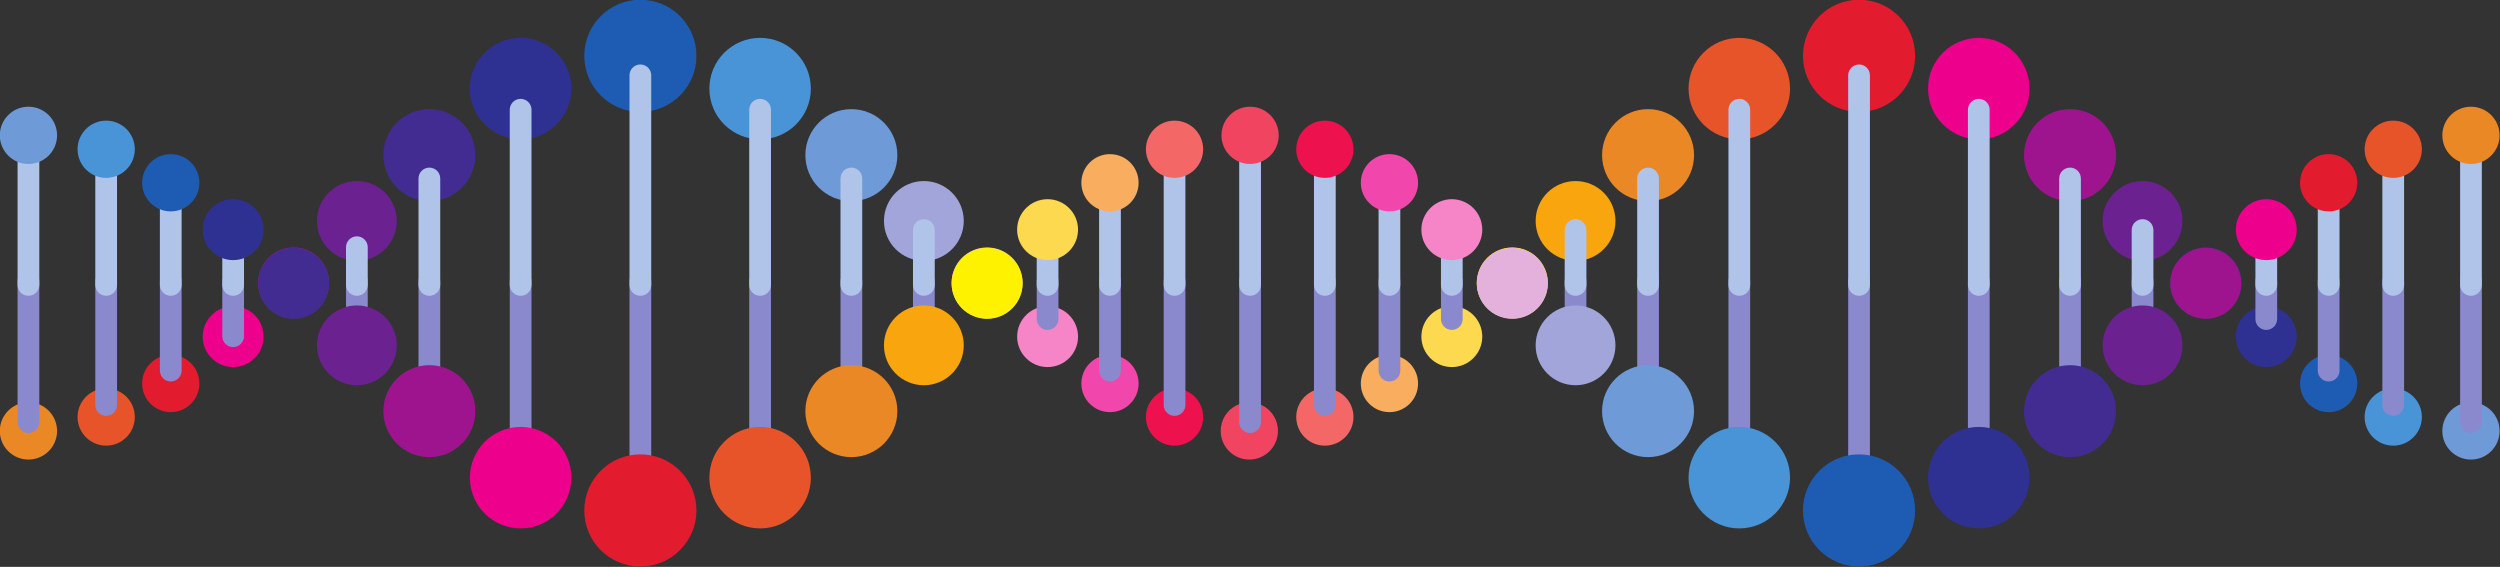 <?xml version="1.0" encoding="UTF-8"?><svg xmlns="http://www.w3.org/2000/svg" xmlns:xlink="http://www.w3.org/1999/xlink" height="95.3" preserveAspectRatio="xMidYMid meet" version="1.0" viewBox="2.5 101.0 420.3 95.3" width="420.3" zoomAndPan="magnify"><rect x="2.5" y="101.0" width="420.3" height="95.3" fill="#333333" stroke="none"/><g><g><path d="M 315.043 100.957 C 309.836 100.957 305.617 105.18 305.617 110.387 C 305.617 115.594 309.836 119.812 315.043 119.812 C 320.25 119.812 324.469 115.594 324.469 110.387 C 324.469 105.18 320.25 100.957 315.043 100.957" fill="#e31b2f"/></g><g><path d="M 335.176 107.367 C 330.461 107.367 326.645 111.184 326.645 115.898 C 326.645 120.605 330.461 124.426 335.176 124.426 C 339.887 124.426 343.703 120.605 343.703 115.898 C 343.703 111.184 339.887 107.367 335.176 107.367" fill="#ec008c"/></g><g><path d="M 350.516 119.348 C 346.246 119.348 342.781 122.812 342.781 127.082 C 342.781 131.352 346.246 134.812 350.516 134.812 C 354.785 134.812 358.246 131.352 358.246 127.082 C 358.246 122.812 354.785 119.348 350.516 119.348" fill="#9e148e"/></g><g><path d="M 362.703 131.438 C 358.996 131.438 355.996 134.441 355.996 138.145 C 355.996 141.848 358.996 144.852 362.703 144.852 C 366.41 144.852 369.414 141.848 369.414 138.145 C 369.414 134.441 366.41 131.438 362.703 131.438" fill="#6b2190"/></g><g><path d="M 373.336 142.598 C 370.039 142.598 367.363 145.273 367.363 148.57 C 367.363 151.867 370.039 154.543 373.336 154.543 C 376.633 154.543 379.309 151.867 379.309 148.57 C 379.309 145.273 376.633 142.598 373.336 142.598" fill="#432c91"/></g><g><path d="M 383.504 152.473 C 380.676 152.473 378.387 154.766 378.387 157.594 C 378.387 160.422 380.676 162.711 383.504 162.711 C 386.332 162.711 388.625 160.422 388.625 157.594 C 388.625 154.766 386.332 152.473 383.504 152.473" fill="#2e3192"/></g><g><path d="M 393.992 160.664 C 391.336 160.664 389.18 162.82 389.18 165.477 C 389.18 168.133 391.336 170.289 393.992 170.289 C 396.652 170.289 398.805 168.133 398.805 165.477 C 398.805 162.82 396.652 160.664 393.992 160.664" fill="#1e5cb3"/></g><g><path d="M 404.852 166.297 C 402.191 166.297 400.039 168.449 400.039 171.109 C 400.039 173.766 402.191 175.922 404.852 175.922 C 407.508 175.922 409.664 173.766 409.664 171.109 C 409.664 168.449 407.508 166.297 404.852 166.297" fill="#4894d6"/></g><g><path d="M 417.918 168.637 C 415.262 168.637 413.105 170.789 413.105 173.449 C 413.105 176.105 415.262 178.262 417.918 178.262 C 420.578 178.262 422.73 176.105 422.73 173.449 C 422.73 170.789 420.578 168.637 417.918 168.637" fill="#6e9bd8"/></g><g><path d="M 294.91 107.367 C 299.625 107.367 303.441 111.184 303.441 115.898 C 303.441 120.605 299.625 124.426 294.91 124.426 C 290.199 124.426 286.379 120.605 286.379 115.898 C 286.379 111.184 290.199 107.367 294.91 107.367" fill="#e7542a"/></g><g><path d="M 279.57 119.348 C 283.84 119.348 287.305 122.812 287.305 127.082 C 287.305 131.352 283.84 134.812 279.57 134.812 C 275.301 134.812 271.84 131.352 271.84 127.082 C 271.84 122.812 275.301 119.348 279.57 119.348" fill="#ea8826"/></g><g><path d="M 267.383 131.438 C 271.086 131.438 274.09 134.441 274.09 138.145 C 274.09 141.848 271.086 144.852 267.383 144.852 C 263.676 144.852 260.672 141.848 260.672 138.145 C 260.672 134.441 263.676 131.438 267.383 131.438" fill="#f9a50d"/></g><g><path d="M 256.75 142.598 C 260.047 142.598 262.723 145.273 262.723 148.57 C 262.723 151.867 260.047 154.543 256.75 154.543 C 253.453 154.543 250.777 151.867 250.777 148.57 C 250.777 145.273 253.453 142.598 256.75 142.598" fill="#fff200"/></g><g><path d="M 246.582 152.473 C 249.41 152.473 251.699 154.766 251.699 157.594 C 251.699 160.422 249.41 162.711 246.582 162.711 C 243.754 162.711 241.461 160.422 241.461 157.594 C 241.461 154.766 243.754 152.473 246.582 152.473" fill="#fdd950"/></g><g><path d="M 236.094 160.664 C 238.75 160.664 240.906 162.82 240.906 165.477 C 240.906 168.133 238.75 170.289 236.094 170.289 C 233.434 170.289 231.281 168.133 231.281 165.477 C 231.281 162.82 233.434 160.664 236.094 160.664" fill="#f9ad5e"/></g><g><path d="M 225.234 166.297 C 227.895 166.297 230.047 168.449 230.047 171.109 C 230.047 173.766 227.895 175.922 225.234 175.922 C 222.578 175.922 220.422 173.766 220.422 171.109 C 220.422 168.449 222.578 166.297 225.234 166.297" fill="#f46767"/></g><g><path d="M 212.535 168.637 C 215.195 168.637 217.348 170.789 217.348 173.449 C 217.348 176.105 215.195 178.262 212.535 178.262 C 209.879 178.262 207.723 176.105 207.723 173.449 C 207.723 170.789 209.879 168.637 212.535 168.637" fill="#f14461"/></g><g><path d="M 110.156 100.957 C 104.953 100.957 100.73 105.18 100.73 110.387 C 100.73 115.594 104.953 119.812 110.156 119.812 C 115.363 119.812 119.586 115.594 119.586 110.387 C 119.586 105.18 115.363 100.957 110.156 100.957" fill="#1e5cb3"/></g><g><path d="M 130.289 107.367 C 125.578 107.367 121.758 111.184 121.758 115.898 C 121.758 120.605 125.578 124.426 130.289 124.426 C 135 124.426 138.82 120.605 138.82 115.898 C 138.82 111.184 135 107.367 130.289 107.367" fill="#4894d6"/></g><g><path d="M 145.629 119.348 C 141.359 119.348 137.898 122.812 137.898 127.082 C 137.898 131.352 141.359 134.812 145.629 134.812 C 149.902 134.812 153.363 131.352 153.363 127.082 C 153.363 122.812 149.902 119.348 145.629 119.348" fill="#6e9bd8"/></g><g><path d="M 157.82 131.438 C 154.113 131.438 151.113 134.441 151.113 138.145 C 151.113 141.848 154.113 144.852 157.82 144.852 C 161.523 144.852 164.527 141.848 164.527 138.145 C 164.527 134.441 161.523 131.438 157.82 131.438" fill="#a2a5da"/></g><g><path d="M 168.453 142.598 C 165.152 142.598 162.48 145.273 162.48 148.57 C 162.48 151.867 165.152 154.543 168.453 154.543 C 171.746 154.543 174.422 151.867 174.422 148.57 C 174.422 145.273 171.746 142.598 168.453 142.598" fill="#e4b1dd"/></g><g><path d="M 178.621 152.473 C 175.793 152.473 173.5 154.766 173.5 157.594 C 173.5 160.422 175.793 162.711 178.621 162.711 C 181.449 162.711 183.742 160.422 183.742 157.594 C 183.742 154.766 181.449 152.473 178.621 152.473" fill="#f685c8"/></g><g><path d="M 189.109 160.664 C 186.453 160.664 184.297 162.82 184.297 165.477 C 184.297 168.133 186.453 170.289 189.109 170.289 C 191.766 170.289 193.922 168.133 193.922 165.477 C 193.922 162.82 191.766 160.664 189.109 160.664" fill="#f147ac"/></g><g><path d="M 199.965 166.297 C 197.309 166.297 195.152 168.449 195.152 171.109 C 195.152 173.766 197.309 175.922 199.965 175.922 C 202.621 175.922 204.777 173.766 204.777 171.109 C 204.777 168.449 202.621 166.297 199.965 166.297" fill="#ed114d"/></g><g><path d="M 90.027 107.367 C 94.738 107.367 98.559 111.184 98.559 115.898 C 98.559 120.605 94.738 124.426 90.027 124.426 C 85.316 124.426 81.496 120.605 81.496 115.898 C 81.496 111.184 85.316 107.367 90.027 107.367" fill="#2e3192"/></g><g><path d="M 74.688 119.348 C 78.957 119.348 82.418 122.812 82.418 127.082 C 82.418 131.352 78.957 134.812 74.688 134.812 C 70.414 134.812 66.953 131.352 66.953 127.082 C 66.953 122.812 70.414 119.348 74.688 119.348" fill="#432c91"/></g><g><path d="M 62.496 131.438 C 66.203 131.438 69.207 134.441 69.207 138.145 C 69.207 141.848 66.203 144.852 62.496 144.852 C 58.793 144.852 55.789 141.848 55.789 138.145 C 55.789 134.441 58.793 131.438 62.496 131.438" fill="#6b2190"/></g><g><path d="M 51.863 142.598 C 55.164 142.598 57.836 145.273 57.836 148.57 C 57.836 151.867 55.164 154.543 51.863 154.543 C 48.566 154.543 45.895 151.867 45.895 148.57 C 45.895 145.273 48.566 142.598 51.863 142.598" fill="#9e148e"/></g><g><path d="M 41.695 152.473 C 44.523 152.473 46.816 154.766 46.816 157.594 C 46.816 160.422 44.523 162.711 41.695 162.711 C 38.867 162.711 36.574 160.422 36.574 157.594 C 36.574 154.766 38.867 152.473 41.695 152.473" fill="#ec008c"/></g><g><path d="M 31.207 160.664 C 33.867 160.664 36.02 162.82 36.02 165.477 C 36.02 168.133 33.867 170.289 31.207 170.289 C 28.551 170.289 26.395 168.133 26.395 165.477 C 26.395 162.82 28.551 160.664 31.207 160.664" fill="#e31b2f"/></g><g><path d="M 20.352 166.297 C 23.008 166.297 25.164 168.449 25.164 171.109 C 25.164 173.766 23.008 175.922 20.352 175.922 C 17.691 175.922 15.539 173.766 15.539 171.109 C 15.539 168.449 17.691 166.297 20.352 166.297" fill="#e7542a"/></g><g><path d="M 7.281 168.637 C 9.941 168.637 12.094 170.789 12.094 173.449 C 12.094 176.105 9.941 178.262 7.281 178.262 C 4.625 178.262 2.469 176.105 2.469 173.449 C 2.469 170.789 4.625 168.637 7.281 168.637" fill="#ea8826"/></g><g><path d="M 9.109 171.977 C 9.109 172.984 8.289 173.805 7.281 173.805 C 6.273 173.805 5.453 172.984 5.453 171.977 L 5.453 148.297 C 5.453 147.289 6.273 146.469 7.281 146.469 C 8.289 146.469 9.109 147.289 9.109 148.297 L 9.109 171.977" fill="#8a89cd"/></g><g><path d="M 9.109 148.906 C 9.109 149.914 8.289 150.73 7.281 150.73 C 6.273 150.73 5.453 149.914 5.453 148.906 L 5.453 125.227 C 5.453 124.215 6.273 123.398 7.281 123.398 C 8.289 123.398 9.109 124.215 9.109 125.227 L 9.109 148.906" fill="#b0c3e9"/></g><g><path d="M 214.492 171.977 C 214.492 172.984 213.672 173.805 212.664 173.805 C 211.656 173.805 210.836 172.984 210.836 171.977 L 210.836 148.297 C 210.836 147.289 211.656 146.469 212.664 146.469 C 213.672 146.469 214.492 147.289 214.492 148.297 L 214.492 171.977" fill="#8a89cd"/></g><g><path d="M 214.492 148.906 C 214.492 149.914 213.672 150.73 212.664 150.73 C 211.656 150.73 210.836 149.914 210.836 148.906 L 210.836 125.227 C 210.836 124.215 211.656 123.398 212.664 123.398 C 213.672 123.398 214.492 124.215 214.492 125.227 L 214.492 148.906" fill="#b0c3e9"/></g><g><path d="M 111.984 183.535 C 111.984 184.543 111.164 185.363 110.16 185.363 C 109.148 185.363 108.332 184.543 108.332 183.535 L 108.332 148.297 C 108.332 147.289 109.148 146.469 110.16 146.469 C 111.164 146.469 111.984 147.289 111.984 148.297 L 111.984 183.535" fill="#8a89cd"/></g><g><path d="M 111.984 148.906 C 111.984 149.914 111.164 150.73 110.16 150.73 C 109.148 150.73 108.332 149.914 108.332 148.906 L 108.332 113.668 C 108.332 112.656 109.148 111.84 110.16 111.84 C 111.164 111.84 111.984 112.656 111.984 113.668 L 111.984 148.906" fill="#b0c3e9"/></g><g><path d="M 316.871 183.535 C 316.871 184.543 316.051 185.363 315.043 185.363 C 314.035 185.363 313.215 184.543 313.215 183.535 L 313.215 148.297 C 313.215 147.289 314.035 146.469 315.043 146.469 C 316.051 146.469 316.871 147.289 316.871 148.297 L 316.871 183.535" fill="#8a89cd"/></g><g><path d="M 316.871 148.906 C 316.871 149.914 316.051 150.73 315.043 150.73 C 314.035 150.73 313.215 149.914 313.215 148.906 L 313.215 113.668 C 313.215 112.656 314.035 111.84 315.043 111.84 C 316.051 111.84 316.871 112.656 316.871 113.668 L 316.871 148.906" fill="#b0c3e9"/></g><g><path d="M 43.523 157.527 C 43.523 158.539 42.703 159.355 41.695 159.355 C 40.688 159.355 39.871 158.539 39.871 157.527 L 39.871 148.297 C 39.871 147.289 40.688 146.469 41.695 146.469 C 42.703 146.469 43.523 147.289 43.523 148.297 L 43.523 157.527" fill="#8a89cd"/></g><g><path d="M 43.523 148.906 C 43.523 149.914 42.703 150.73 41.695 150.73 C 40.688 150.73 39.871 149.914 39.871 148.906 L 39.871 139.672 C 39.871 138.664 40.688 137.848 41.695 137.848 C 42.703 137.848 43.523 138.664 43.523 139.672 L 43.523 148.906" fill="#b0c3e9"/></g><g><path d="M 64.324 154.641 C 64.324 155.648 63.504 156.465 62.496 156.465 C 61.488 156.465 60.672 155.648 60.672 154.641 L 60.672 148.297 C 60.672 147.289 61.488 146.469 62.496 146.469 C 63.504 146.469 64.324 147.289 64.324 148.297 L 64.324 154.641" fill="#8a89cd"/></g><g><path d="M 64.324 148.906 C 64.324 149.914 63.504 150.73 62.496 150.73 C 61.488 150.73 60.672 149.914 60.672 148.906 L 60.672 142.562 C 60.672 141.555 61.488 140.734 62.496 140.734 C 63.504 140.734 64.324 141.555 64.324 142.562 L 64.324 148.906" fill="#b0c3e9"/></g><g><path d="M 159.648 157.527 C 159.648 158.539 158.828 159.355 157.82 159.355 C 156.812 159.355 155.992 158.539 155.992 157.527 L 155.992 148.297 C 155.992 147.289 156.812 146.469 157.82 146.469 C 158.828 146.469 159.648 147.289 159.648 148.297 L 159.648 157.527" fill="#8a89cd"/></g><g><path d="M 159.648 148.906 C 159.648 149.914 158.828 150.73 157.82 150.73 C 156.812 150.73 155.992 149.914 155.992 148.906 L 155.992 139.672 C 155.992 138.664 156.812 137.848 157.82 137.848 C 158.828 137.848 159.648 138.664 159.648 139.672 L 159.648 148.906" fill="#b0c3e9"/></g><g><path d="M 180.445 154.641 C 180.445 155.648 179.629 156.465 178.621 156.465 C 177.609 156.465 176.793 155.648 176.793 154.641 L 176.793 148.297 C 176.793 147.289 177.609 146.469 178.621 146.469 C 179.629 146.469 180.445 147.289 180.445 148.297 L 180.445 154.641" fill="#8a89cd"/></g><g><path d="M 180.445 148.906 C 180.445 149.914 179.629 150.73 178.621 150.73 C 177.609 150.73 176.793 149.914 176.793 148.906 L 176.793 142.562 C 176.793 141.555 177.609 140.734 178.621 140.734 C 179.629 140.734 180.445 141.555 180.445 142.562 L 180.445 148.906" fill="#b0c3e9"/></g><g><path d="M 248.406 154.641 C 248.406 155.648 247.59 156.465 246.582 156.465 C 245.57 156.465 244.754 155.648 244.754 154.641 L 244.754 148.297 C 244.754 147.289 245.57 146.469 246.582 146.469 C 247.59 146.469 248.406 147.289 248.406 148.297 L 248.406 154.641" fill="#8a89cd"/></g><g><path d="M 248.406 148.906 C 248.406 149.914 247.59 150.73 246.582 150.73 C 245.57 150.73 244.754 149.914 244.754 148.906 L 244.754 142.562 C 244.754 141.555 245.57 140.734 246.582 140.734 C 247.59 140.734 248.406 141.555 248.406 142.562 L 248.406 148.906" fill="#b0c3e9"/></g><g><path d="M 269.207 157.527 C 269.207 158.539 268.391 159.355 267.383 159.355 C 266.371 159.355 265.555 158.539 265.555 157.527 L 265.555 148.297 C 265.555 147.289 266.371 146.469 267.383 146.469 C 268.391 146.469 269.207 147.289 269.207 148.297 L 269.207 157.527" fill="#8a89cd"/></g><g><path d="M 269.207 148.906 C 269.207 149.914 268.391 150.73 267.383 150.73 C 266.371 150.73 265.555 149.914 265.555 148.906 L 265.555 139.672 C 265.555 138.664 266.371 137.848 267.383 137.848 C 268.391 137.848 269.207 138.664 269.207 139.672 L 269.207 148.906" fill="#b0c3e9"/></g><g><path d="M 364.531 157.527 C 364.531 158.539 363.715 159.355 362.703 159.355 C 361.695 159.355 360.879 158.539 360.879 157.527 L 360.879 148.297 C 360.879 147.289 361.695 146.469 362.703 146.469 C 363.715 146.469 364.531 147.289 364.531 148.297 L 364.531 157.527" fill="#8a89cd"/></g><g><path d="M 364.531 148.906 C 364.531 149.914 363.715 150.73 362.703 150.73 C 361.695 150.73 360.879 149.914 360.879 148.906 L 360.879 139.672 C 360.879 138.664 361.695 137.848 362.703 137.848 C 363.715 137.848 364.531 138.664 364.531 139.672 L 364.531 148.906" fill="#b0c3e9"/></g><g><path d="M 385.332 154.641 C 385.332 155.648 384.512 156.465 383.504 156.465 C 382.496 156.465 381.68 155.648 381.68 154.641 L 381.68 148.297 C 381.68 147.289 382.496 146.469 383.504 146.469 C 384.512 146.469 385.332 147.289 385.332 148.297 L 385.332 154.641" fill="#8a89cd"/></g><g><path d="M 385.332 148.906 C 385.332 149.914 384.512 150.73 383.504 150.73 C 382.496 150.73 381.68 149.914 381.68 148.906 L 381.68 142.562 C 381.68 141.555 382.496 140.734 383.504 140.734 C 384.512 140.734 385.332 141.555 385.332 142.562 L 385.332 148.906" fill="#b0c3e9"/></g><g><path d="M 76.512 166.199 C 76.512 167.207 75.695 168.023 74.688 168.023 C 73.676 168.023 72.859 167.207 72.859 166.199 L 72.859 148.297 C 72.859 147.289 73.676 146.469 74.688 146.469 C 75.695 146.469 76.512 147.289 76.512 148.297 L 76.512 166.199" fill="#8a89cd"/></g><g><path d="M 76.512 148.906 C 76.512 149.914 75.695 150.73 74.688 150.73 C 73.676 150.73 72.859 149.914 72.859 148.906 L 72.859 131.004 C 72.859 129.996 73.676 129.18 74.688 129.18 C 75.695 129.18 76.512 129.996 76.512 131.004 L 76.512 148.906" fill="#b0c3e9"/></g><g><path d="M 147.457 166.199 C 147.457 167.207 146.637 168.023 145.629 168.023 C 144.621 168.023 143.805 167.207 143.805 166.199 L 143.805 148.297 C 143.805 147.289 144.621 146.469 145.629 146.469 C 146.637 146.469 147.457 147.289 147.457 148.297 L 147.457 166.199" fill="#8a89cd"/></g><g><path d="M 147.457 148.906 C 147.457 149.914 146.637 150.73 145.629 150.73 C 144.621 150.73 143.805 149.914 143.805 148.906 L 143.805 131.004 C 143.805 129.996 144.621 129.18 145.629 129.18 C 146.637 129.18 147.457 129.996 147.457 131.004 L 147.457 148.906" fill="#b0c3e9"/></g><g><path d="M 281.398 166.199 C 281.398 167.207 280.578 168.023 279.57 168.023 C 278.562 168.023 277.746 167.207 277.746 166.199 L 277.746 148.297 C 277.746 147.289 278.562 146.469 279.57 146.469 C 280.578 146.469 281.398 147.289 281.398 148.297 L 281.398 166.199" fill="#8a89cd"/></g><g><path d="M 281.398 148.906 C 281.398 149.914 280.578 150.73 279.57 150.73 C 278.562 150.73 277.746 149.914 277.746 148.906 L 277.746 131.004 C 277.746 129.996 278.562 129.18 279.57 129.18 C 280.578 129.18 281.398 129.996 281.398 131.004 L 281.398 148.906" fill="#b0c3e9"/></g><g><path d="M 33.035 163.309 C 33.035 164.316 32.215 165.133 31.207 165.133 C 30.199 165.133 29.379 164.316 29.379 163.309 L 29.379 148.297 C 29.379 147.289 30.199 146.469 31.207 146.469 C 32.215 146.469 33.035 147.289 33.035 148.297 L 33.035 163.309" fill="#8a89cd"/></g><g><path d="M 33.035 148.906 C 33.035 149.914 32.215 150.73 31.207 150.73 C 30.199 150.73 29.379 149.914 29.379 148.906 L 29.379 133.895 C 29.379 132.887 30.199 132.066 31.207 132.066 C 32.215 132.066 33.035 132.887 33.035 133.895 L 33.035 148.906" fill="#b0c3e9"/></g><g><path d="M 352.34 166.199 C 352.34 167.207 351.523 168.023 350.516 168.023 C 349.508 168.023 348.688 167.207 348.688 166.199 L 348.688 148.297 C 348.688 147.289 349.508 146.469 350.516 146.469 C 351.523 146.469 352.34 147.289 352.34 148.297 L 352.34 166.199" fill="#8a89cd"/></g><g><path d="M 352.34 148.906 C 352.34 149.914 351.523 150.73 350.516 150.73 C 349.508 150.73 348.688 149.914 348.688 148.906 L 348.688 131.004 C 348.688 129.996 349.508 129.18 350.516 129.18 C 351.523 129.18 352.34 129.996 352.34 131.004 L 352.34 148.906" fill="#b0c3e9"/></g><g><path d="M 190.938 163.309 C 190.938 164.316 190.117 165.133 189.109 165.133 C 188.102 165.133 187.281 164.316 187.281 163.309 L 187.281 148.297 C 187.281 147.289 188.102 146.469 189.109 146.469 C 190.117 146.469 190.938 147.289 190.938 148.297 L 190.938 163.309" fill="#8a89cd"/></g><g><path d="M 190.938 148.906 C 190.938 149.914 190.117 150.73 189.109 150.73 C 188.102 150.73 187.281 149.914 187.281 148.906 L 187.281 133.895 C 187.281 132.887 188.102 132.066 189.109 132.066 C 190.117 132.066 190.938 132.887 190.938 133.895 L 190.938 148.906" fill="#b0c3e9"/></g><g><path d="M 237.918 163.309 C 237.918 164.316 237.102 165.133 236.094 165.133 C 235.082 165.133 234.266 164.316 234.266 163.309 L 234.266 148.297 C 234.266 147.289 235.082 146.469 236.094 146.469 C 237.102 146.469 237.918 147.289 237.918 148.297 L 237.918 163.309" fill="#8a89cd"/></g><g><path d="M 237.918 148.906 C 237.918 149.914 237.102 150.73 236.094 150.73 C 235.082 150.73 234.266 149.914 234.266 148.906 L 234.266 133.895 C 234.266 132.887 235.082 132.066 236.094 132.066 C 237.102 132.066 237.918 132.887 237.918 133.895 L 237.918 148.906" fill="#b0c3e9"/></g><g><path d="M 395.82 163.309 C 395.82 164.316 395.004 165.133 393.992 165.133 C 392.984 165.133 392.164 164.316 392.164 163.309 L 392.164 148.297 C 392.164 147.289 392.984 146.469 393.992 146.469 C 395.004 146.469 395.82 147.289 395.82 148.297 L 395.82 163.309" fill="#8a89cd"/></g><g><path d="M 395.82 148.906 C 395.82 149.914 395.004 150.73 393.992 150.73 C 392.984 150.73 392.164 149.914 392.164 148.906 L 392.164 133.895 C 392.164 132.887 392.984 132.066 393.992 132.066 C 395.004 132.066 395.82 132.887 395.82 133.895 L 395.82 148.906" fill="#b0c3e9"/></g><g><path d="M 91.855 177.758 C 91.855 178.766 91.035 179.582 90.027 179.582 C 89.02 179.582 88.199 178.766 88.199 177.758 L 88.199 148.297 C 88.199 147.289 89.02 146.469 90.027 146.469 C 91.035 146.469 91.855 147.289 91.855 148.297 L 91.855 177.758" fill="#8a89cd"/></g><g><path d="M 91.855 148.906 C 91.855 149.914 91.035 150.73 90.027 150.73 C 89.02 150.73 88.199 149.914 88.199 148.906 L 88.199 119.445 C 88.199 118.438 89.02 117.617 90.027 117.617 C 91.035 117.617 91.855 118.438 91.855 119.445 L 91.855 148.906" fill="#b0c3e9"/></g><g><path d="M 132.117 177.758 C 132.117 178.766 131.297 179.582 130.289 179.582 C 129.281 179.582 128.461 178.766 128.461 177.758 L 128.461 148.297 C 128.461 147.289 129.281 146.469 130.289 146.469 C 131.297 146.469 132.117 147.289 132.117 148.297 L 132.117 177.758" fill="#8a89cd"/></g><g><path d="M 132.117 148.906 C 132.117 149.914 131.297 150.73 130.289 150.73 C 129.281 150.73 128.461 149.914 128.461 148.906 L 128.461 119.445 C 128.461 118.438 129.281 117.617 130.289 117.617 C 131.297 117.617 132.117 118.438 132.117 119.445 L 132.117 148.906" fill="#b0c3e9"/></g><g><path d="M 201.789 169.086 C 201.789 170.098 200.973 170.914 199.965 170.914 C 198.957 170.914 198.141 170.098 198.141 169.086 L 198.141 148.297 C 198.141 147.289 198.957 146.469 199.965 146.469 C 200.973 146.469 201.789 147.289 201.789 148.297 L 201.789 169.086" fill="#8a89cd"/></g><g><path d="M 201.789 148.906 C 201.789 149.914 200.973 150.73 199.965 150.73 C 198.957 150.73 198.141 149.914 198.141 148.906 L 198.141 128.113 C 198.141 127.105 198.957 126.289 199.965 126.289 C 200.973 126.289 201.789 127.105 201.789 128.113 L 201.789 148.906" fill="#b0c3e9"/></g><g><path d="M 227.062 169.086 C 227.062 170.098 226.242 170.914 225.234 170.914 C 224.227 170.914 223.406 170.098 223.406 169.086 L 223.406 148.297 C 223.406 147.289 224.227 146.469 225.234 146.469 C 226.242 146.469 227.062 147.289 227.062 148.297 L 227.062 169.086" fill="#8a89cd"/></g><g><path d="M 227.062 148.906 C 227.062 149.914 226.242 150.73 225.234 150.73 C 224.227 150.73 223.406 149.914 223.406 148.906 L 223.406 128.113 C 223.406 127.105 224.227 126.289 225.234 126.289 C 226.242 126.289 227.062 127.105 227.062 128.113 L 227.062 148.906" fill="#b0c3e9"/></g><g><path d="M 296.738 177.758 C 296.738 178.766 295.922 179.582 294.91 179.582 C 293.902 179.582 293.086 178.766 293.086 177.758 L 293.086 148.297 C 293.086 147.289 293.902 146.469 294.91 146.469 C 295.922 146.469 296.738 147.289 296.738 148.297 L 296.738 177.758" fill="#8a89cd"/></g><g><path d="M 296.738 148.906 C 296.738 149.914 295.922 150.73 294.91 150.73 C 293.902 150.73 293.086 149.914 293.086 148.906 L 293.086 119.445 C 293.086 118.438 293.902 117.617 294.91 117.617 C 295.922 117.617 296.738 118.438 296.738 119.445 L 296.738 148.906" fill="#b0c3e9"/></g><g><path d="M 337 177.758 C 337 178.766 336.184 179.582 335.176 179.582 C 334.164 179.582 333.348 178.766 333.348 177.758 L 333.348 148.297 C 333.348 147.289 334.164 146.469 335.176 146.469 C 336.184 146.469 337 147.289 337 148.297 L 337 177.758" fill="#8a89cd"/></g><g><path d="M 337 148.906 C 337 149.914 336.184 150.73 335.176 150.73 C 334.164 150.73 333.348 149.914 333.348 148.906 L 333.348 119.445 C 333.348 118.438 334.164 117.617 335.176 117.617 C 336.184 117.617 337 118.438 337 119.445 L 337 148.906" fill="#b0c3e9"/></g><g><path d="M 22.176 169.086 C 22.176 170.098 21.359 170.914 20.352 170.914 C 19.34 170.914 18.523 170.098 18.523 169.086 L 18.523 148.297 C 18.523 147.289 19.34 146.469 20.352 146.469 C 21.359 146.469 22.176 147.289 22.176 148.297 L 22.176 169.086" fill="#8a89cd"/></g><g><path d="M 22.176 148.906 C 22.176 149.914 21.359 150.73 20.352 150.73 C 19.34 150.73 18.523 149.914 18.523 148.906 L 18.523 128.113 C 18.523 127.105 19.34 126.289 20.352 126.289 C 21.359 126.289 22.176 127.105 22.176 128.113 L 22.176 148.906" fill="#b0c3e9"/></g><g><path d="M 406.676 169.086 C 406.676 170.098 405.859 170.914 404.852 170.914 C 403.84 170.914 403.023 170.098 403.023 169.086 L 403.023 148.297 C 403.023 147.289 403.84 146.469 404.852 146.469 C 405.859 146.469 406.676 147.289 406.676 148.297 L 406.676 169.086" fill="#8a89cd"/></g><g><path d="M 406.676 148.906 C 406.676 149.914 405.859 150.73 404.852 150.73 C 403.84 150.73 403.023 149.914 403.023 148.906 L 403.023 128.113 C 403.023 127.105 403.84 126.289 404.852 126.289 C 405.859 126.289 406.676 127.105 406.676 128.113 L 406.676 148.906" fill="#b0c3e9"/></g><g><path d="M 419.746 171.977 C 419.746 172.984 418.93 173.805 417.918 173.805 C 416.91 173.805 416.094 172.984 416.094 171.977 L 416.094 148.297 C 416.094 147.289 416.91 146.469 417.918 146.469 C 418.93 146.469 419.746 147.289 419.746 148.297 L 419.746 171.977" fill="#8a89cd"/></g><g><path d="M 419.746 148.906 C 419.746 149.914 418.93 150.73 417.918 150.73 C 416.91 150.73 416.094 149.914 416.094 148.906 L 416.094 125.227 C 416.094 124.215 416.91 123.398 417.918 123.398 C 418.93 123.398 419.746 124.215 419.746 125.227 L 419.746 148.906" fill="#b0c3e9"/></g><g><path d="M 110.156 196.242 C 115.363 196.242 119.586 192.023 119.586 186.816 C 119.586 181.609 115.363 177.391 110.156 177.391 C 104.949 177.391 100.73 181.609 100.73 186.816 C 100.73 192.023 104.949 196.242 110.156 196.242" fill="#e31b2f"/></g><g><path d="M 90.027 189.836 C 94.738 189.836 98.559 186.016 98.559 181.305 C 98.559 176.594 94.738 172.773 90.027 172.773 C 85.316 172.773 81.496 176.594 81.496 181.305 C 81.496 186.016 85.316 189.836 90.027 189.836" fill="#ec008c"/></g><g><path d="M 74.688 177.852 C 78.957 177.852 82.418 174.391 82.418 170.121 C 82.418 165.852 78.957 162.391 74.688 162.391 C 70.414 162.391 66.953 165.852 66.953 170.121 C 66.953 174.391 70.414 177.852 74.688 177.852" fill="#9e148e"/></g><g><path d="M 62.496 165.766 C 66.203 165.766 69.207 162.762 69.207 159.059 C 69.207 155.355 66.203 152.352 62.496 152.352 C 58.793 152.352 55.789 155.355 55.789 159.059 C 55.789 162.762 58.793 165.766 62.496 165.766" fill="#6b2190"/></g><g><path d="M 51.863 154.602 C 55.164 154.602 57.836 151.93 57.836 148.633 C 57.836 145.336 55.164 142.66 51.863 142.66 C 48.566 142.66 45.895 145.336 45.895 148.633 C 45.895 151.93 48.566 154.602 51.863 154.602" fill="#432c91"/></g><g><path d="M 41.695 144.73 C 44.523 144.73 46.816 142.438 46.816 139.609 C 46.816 136.781 44.523 134.488 41.695 134.488 C 38.867 134.488 36.574 136.781 36.574 139.609 C 36.574 142.438 38.867 144.73 41.695 144.73" fill="#2e3192"/></g><g><path d="M 31.207 136.539 C 33.867 136.539 36.02 134.383 36.02 131.727 C 36.02 129.066 33.867 126.914 31.207 126.914 C 28.551 126.914 26.395 129.066 26.395 131.727 C 26.395 134.383 28.551 136.539 31.207 136.539" fill="#1e5cb3"/></g><g><path d="M 20.352 130.906 C 23.008 130.906 25.164 128.75 25.164 126.094 C 25.164 123.438 23.008 121.281 20.352 121.281 C 17.691 121.281 15.539 123.438 15.539 126.094 C 15.539 128.75 17.691 130.906 20.352 130.906" fill="#4894d6"/></g><g><path d="M 7.281 128.566 C 9.941 128.566 12.094 126.41 12.094 123.754 C 12.094 121.098 9.941 118.941 7.281 118.941 C 4.625 118.941 2.469 121.098 2.469 123.754 C 2.469 126.41 4.625 128.566 7.281 128.566" fill="#6e9bd8"/></g><g><path d="M 130.289 189.836 C 125.578 189.836 121.758 186.016 121.758 181.305 C 121.758 176.594 125.578 172.773 130.289 172.773 C 135 172.773 138.82 176.594 138.82 181.305 C 138.82 186.016 135 189.836 130.289 189.836" fill="#e7542a"/></g><g><path d="M 145.629 177.852 C 141.359 177.852 137.898 174.391 137.898 170.121 C 137.898 165.852 141.359 162.391 145.629 162.391 C 149.898 162.391 153.363 165.852 153.363 170.121 C 153.363 174.391 149.898 177.852 145.629 177.852" fill="#ea8826"/></g><g><path d="M 157.82 165.766 C 154.113 165.766 151.109 162.762 151.109 159.059 C 151.109 155.355 154.113 152.352 157.82 152.352 C 161.523 152.352 164.527 155.355 164.527 159.059 C 164.527 162.762 161.523 165.766 157.82 165.766" fill="#f9a50d"/></g><g><path d="M 168.449 154.602 C 165.152 154.602 162.48 151.93 162.48 148.633 C 162.48 145.336 165.152 142.66 168.449 142.66 C 171.746 142.66 174.422 145.336 174.422 148.633 C 174.422 151.93 171.746 154.602 168.449 154.602" fill="#fff200"/></g><g><path d="M 178.621 144.73 C 175.789 144.73 173.5 142.438 173.5 139.609 C 173.5 136.781 175.789 134.488 178.621 134.488 C 181.449 134.488 183.738 136.781 183.738 139.609 C 183.738 142.438 181.449 144.73 178.621 144.73" fill="#fdd950"/></g><g><path d="M 189.109 136.539 C 186.449 136.539 184.297 134.383 184.297 131.727 C 184.297 129.066 186.449 126.914 189.109 126.914 C 191.766 126.914 193.922 129.066 193.922 131.727 C 193.922 134.383 191.766 136.539 189.109 136.539" fill="#f9ad5e"/></g><g><path d="M 199.965 130.906 C 197.309 130.906 195.152 128.75 195.152 126.094 C 195.152 123.438 197.309 121.281 199.965 121.281 C 202.621 121.281 204.777 123.438 204.777 126.094 C 204.777 128.75 202.621 130.906 199.965 130.906" fill="#f46767"/></g><g><path d="M 212.664 128.566 C 210.008 128.566 207.852 126.41 207.852 123.754 C 207.852 121.098 210.008 118.941 212.664 118.941 C 215.32 118.941 217.477 121.098 217.477 123.754 C 217.477 126.41 215.32 128.566 212.664 128.566" fill="#f14461"/></g><g><path d="M 315.043 196.242 C 320.25 196.242 324.469 192.023 324.469 186.816 C 324.469 181.609 320.25 177.391 315.043 177.391 C 309.836 177.391 305.613 181.609 305.613 186.816 C 305.613 192.023 309.836 196.242 315.043 196.242" fill="#1e5cb3"/></g><g><path d="M 294.91 189.836 C 299.621 189.836 303.441 186.016 303.441 181.305 C 303.441 176.594 299.621 172.773 294.91 172.773 C 290.199 172.773 286.379 176.594 286.379 181.305 C 286.379 186.016 290.199 189.836 294.91 189.836" fill="#4894d6"/></g><g><path d="M 279.57 177.852 C 283.84 177.852 287.301 174.391 287.301 170.121 C 287.301 165.852 283.84 162.391 279.57 162.391 C 275.301 162.391 271.84 165.852 271.84 170.121 C 271.84 174.391 275.301 177.852 279.57 177.852" fill="#6e9bd8"/></g><g><path d="M 267.383 165.766 C 271.086 165.766 274.09 162.762 274.09 159.059 C 274.09 155.355 271.086 152.352 267.383 152.352 C 263.676 152.352 260.672 155.355 260.672 159.059 C 260.672 162.762 263.676 165.766 267.383 165.766" fill="#a2a5da"/></g><g><path d="M 256.75 154.602 C 260.047 154.602 262.719 151.93 262.719 148.633 C 262.719 145.336 260.047 142.66 256.75 142.66 C 253.453 142.66 250.777 145.336 250.777 148.633 C 250.777 151.93 253.453 154.602 256.75 154.602" fill="#e4b1dd"/></g><g><path d="M 246.578 144.73 C 249.406 144.73 251.699 142.438 251.699 139.609 C 251.699 136.781 249.406 134.488 246.578 134.488 C 243.754 134.488 241.461 136.781 241.461 139.609 C 241.461 142.438 243.754 144.73 246.578 144.73" fill="#f685c8"/></g><g><path d="M 236.094 136.539 C 238.75 136.539 240.906 134.383 240.906 131.727 C 240.906 129.066 238.75 126.914 236.094 126.914 C 233.434 126.914 231.281 129.066 231.281 131.727 C 231.281 134.383 233.434 136.539 236.094 136.539" fill="#f147ac"/></g><g><path d="M 225.234 130.906 C 227.895 130.906 230.047 128.75 230.047 126.094 C 230.047 123.438 227.895 121.281 225.234 121.281 C 222.578 121.281 220.422 123.438 220.422 126.094 C 220.422 128.75 222.578 130.906 225.234 130.906" fill="#ed114d"/></g><g><path d="M 335.176 189.836 C 330.461 189.836 326.645 186.016 326.645 181.305 C 326.645 176.594 330.461 172.773 335.176 172.773 C 339.887 172.773 343.703 176.594 343.703 181.305 C 343.703 186.016 339.887 189.836 335.176 189.836" fill="#2e3192"/></g><g><path d="M 350.516 177.852 C 346.246 177.852 342.781 174.391 342.781 170.121 C 342.781 165.852 346.246 162.391 350.516 162.391 C 354.785 162.391 358.246 165.852 358.246 170.121 C 358.246 174.391 354.785 177.852 350.516 177.852" fill="#432c91"/></g><g><path d="M 362.703 165.766 C 358.996 165.766 355.996 162.762 355.996 159.059 C 355.996 155.355 358.996 152.352 362.703 152.352 C 366.41 152.352 369.414 155.355 369.414 159.059 C 369.414 162.762 366.41 165.766 362.703 165.766" fill="#6b2190"/></g><g><path d="M 373.336 154.602 C 370.039 154.602 367.363 151.93 367.363 148.633 C 367.363 145.336 370.039 142.66 373.336 142.66 C 376.633 142.66 379.309 145.336 379.309 148.633 C 379.309 151.93 376.633 154.602 373.336 154.602" fill="#9e148e"/></g><g><path d="M 383.504 144.73 C 380.676 144.73 378.387 142.438 378.387 139.609 C 378.387 136.781 380.676 134.488 383.504 134.488 C 386.332 134.488 388.625 136.781 388.625 139.609 C 388.625 142.438 386.332 144.73 383.504 144.73" fill="#ec008c"/></g><g><path d="M 393.992 136.539 C 391.336 136.539 389.18 134.383 389.18 131.727 C 389.18 129.066 391.336 126.914 393.992 126.914 C 396.652 126.914 398.805 129.066 398.805 131.727 C 398.805 134.383 396.652 136.539 393.992 136.539" fill="#e31b2f"/></g><g><path d="M 404.852 130.906 C 402.191 130.906 400.039 128.75 400.039 126.094 C 400.039 123.438 402.191 121.281 404.852 121.281 C 407.508 121.281 409.664 123.438 409.664 126.094 C 409.664 128.75 407.508 130.906 404.852 130.906" fill="#e7542a"/></g><g><path d="M 417.918 128.566 C 415.262 128.566 413.105 126.41 413.105 123.754 C 413.105 121.098 415.262 118.941 417.918 118.941 C 420.578 118.941 422.73 121.098 422.73 123.754 C 422.73 126.41 420.578 128.566 417.918 128.566" fill="#ea8826"/></g></g></svg>